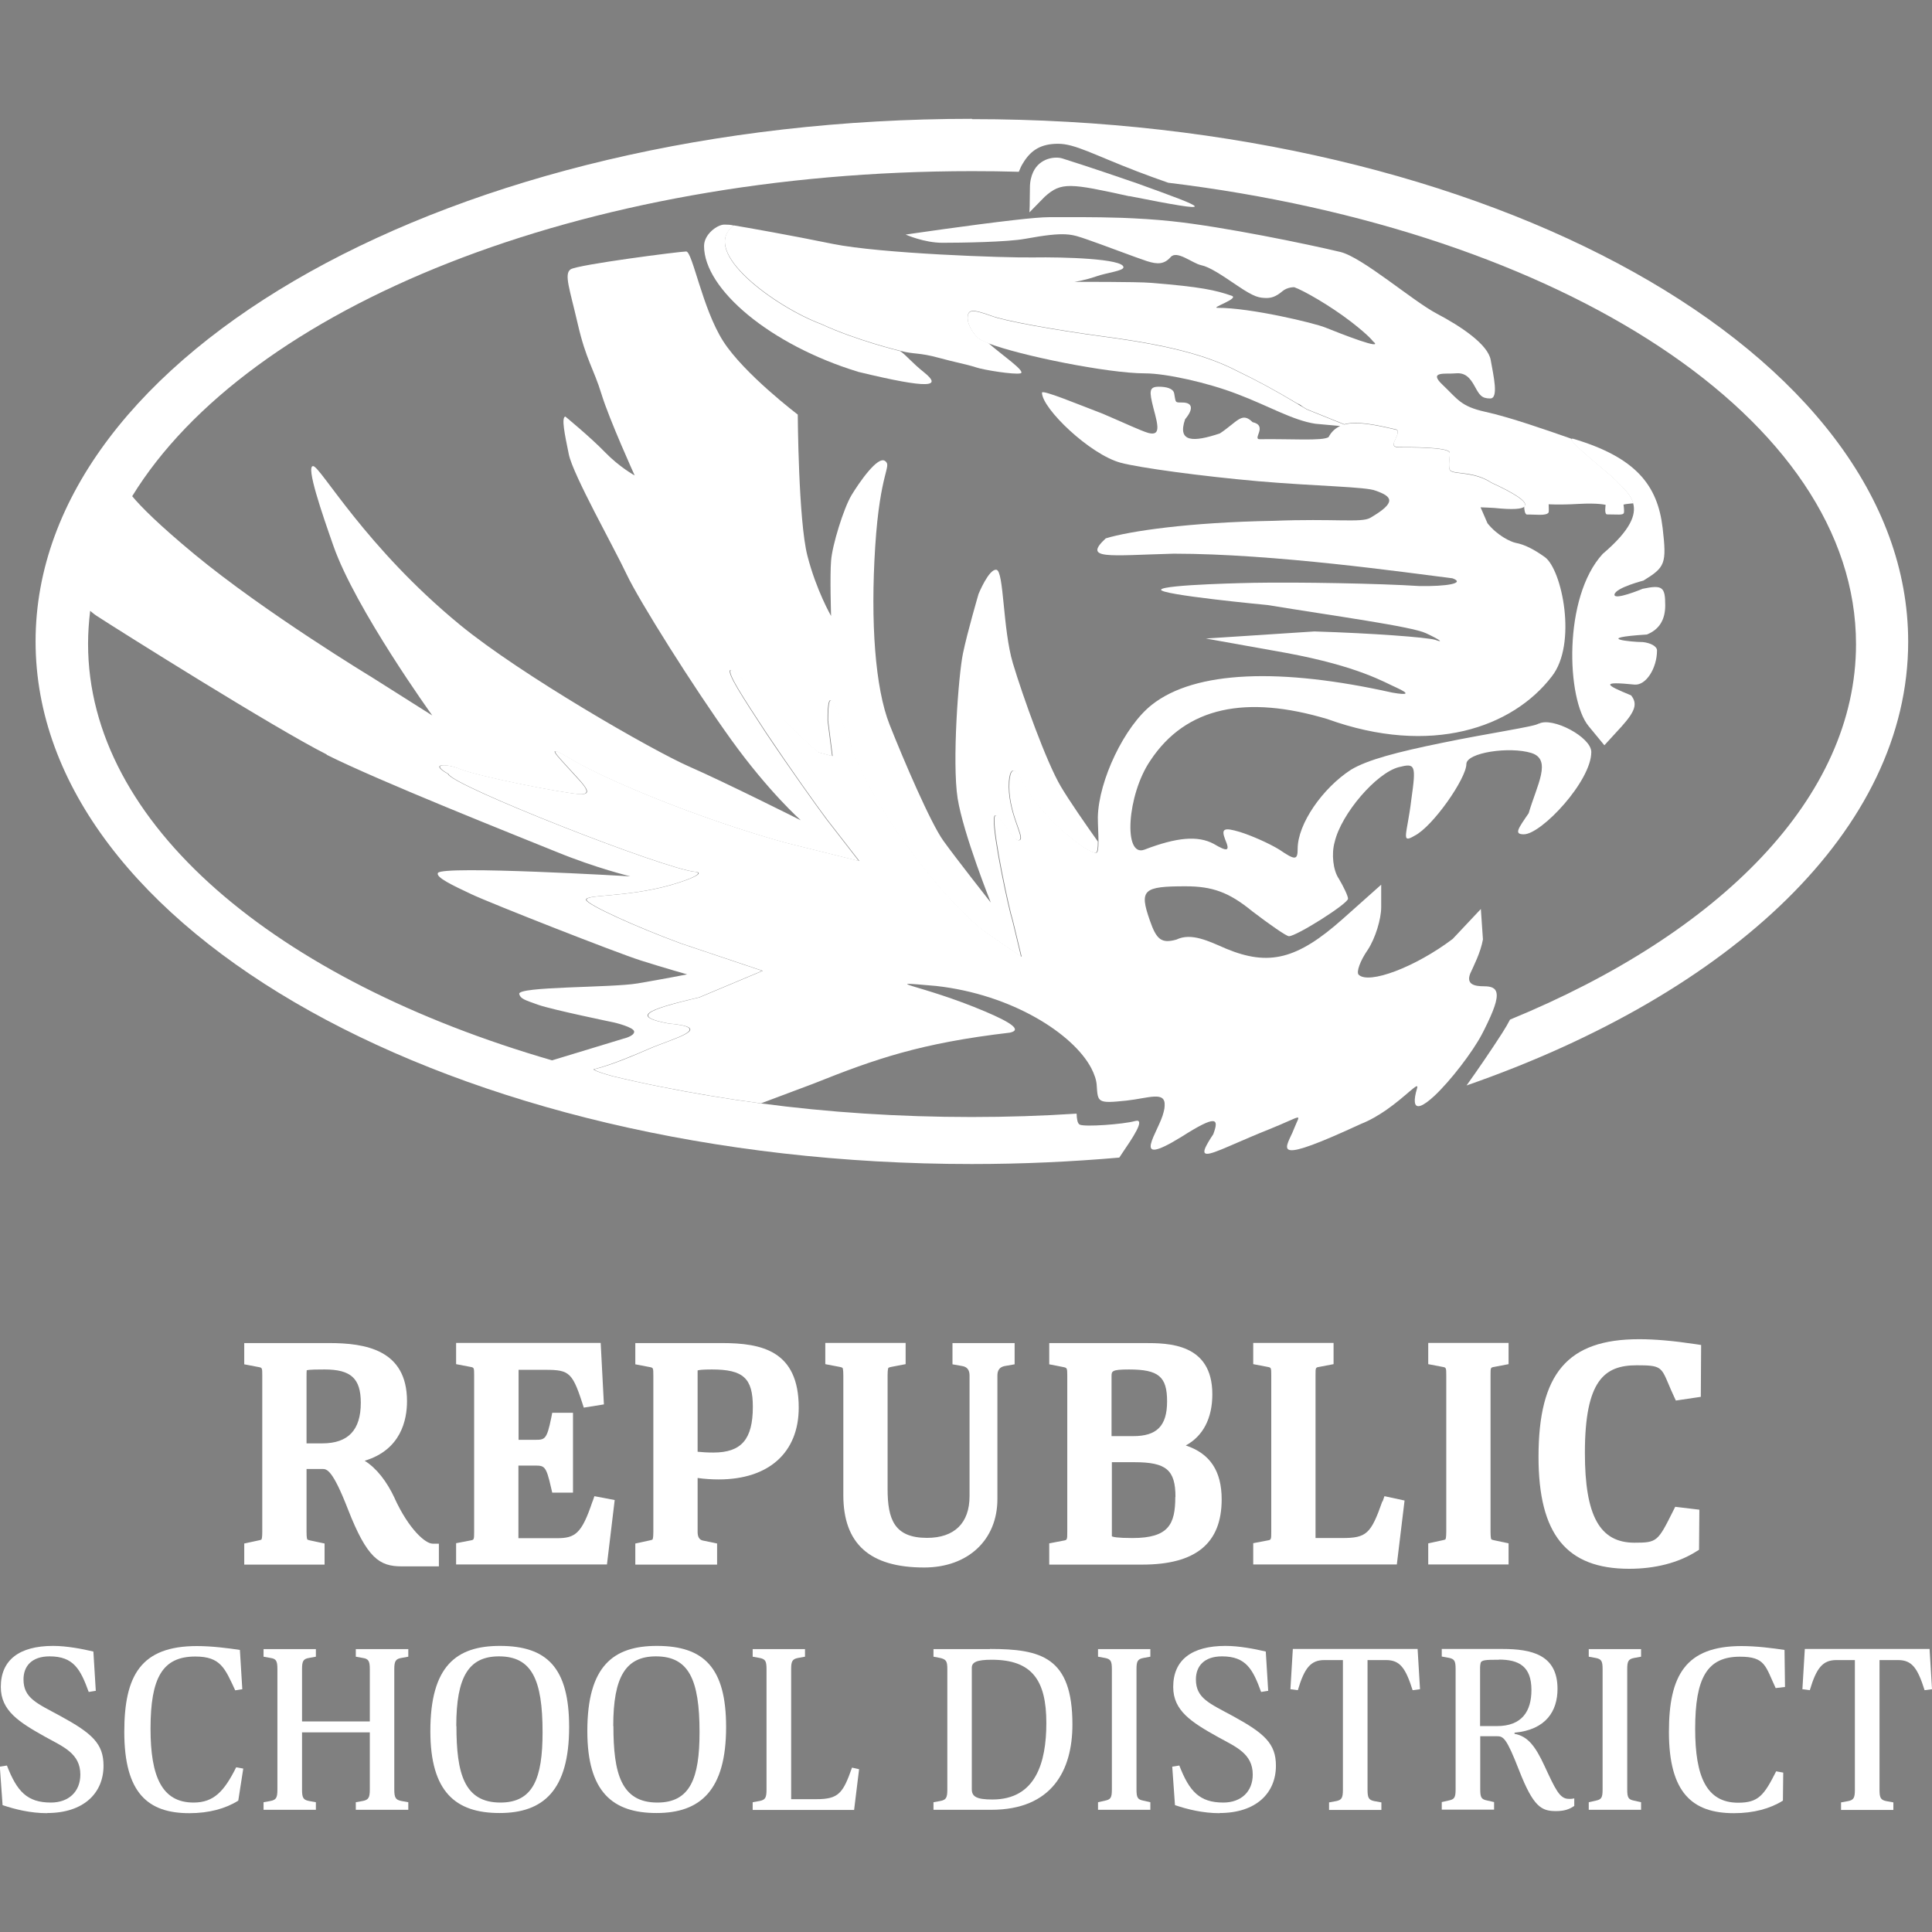 <?xml version="1.0" encoding="UTF-8"?>
<svg id="Layer_1" data-name="Layer 1" xmlns="http://www.w3.org/2000/svg" viewBox="0 0 120 120">
  <rect x="0" y="0" width="120" height="120" fill="#808080" stroke="none"/>
  <defs>
    <style>
      .cls-1 {
        fill: #fff;
      }
    </style>
  </defs>
  <g>
    <path class="cls-1" d="m24.52,93.07c-.51-1.09-1.14-1.88-1.87-2.34,2.26-.68,2.63-2.54,2.63-3.7,0-3.2-2.59-3.61-4.84-3.61h-5.27v1.32l.89.17c.22.04.23.05.23.52v9.72c0,.38-.04.45-.05.47,0,0-.03.03-.19.06l-.88.19v1.31h4.99v-1.31l-.89-.19c-.15-.03-.18-.06-.18-.06-.01-.01-.05-.09-.05-.47v-3.91h.97c.28,0,.63,0,1.6,2.5,1.19,3.05,1.96,3.55,3.34,3.55h2.31v-1.41h-.39c-.44,0-1.46-.87-2.35-2.8Zm-5.48-3.42v-4.15c0-.15,0-.27.01-.39.19-.05.72-.05,1.11-.05,1.64,0,2.25.56,2.25,2.07,0,1.69-.78,2.52-2.39,2.52h-.98Z"/>
    <path class="cls-1" d="m36.8,93.26c-.67,2-1.07,2.28-2.21,2.28h-2.39v-4.51h1c.61,0,.72,0,1.03,1.38l.07.3h1.29v-4.96h-1.29l-.06.31c-.28,1.37-.4,1.37-1.03,1.37h-1v-4.35h1.36c1.71,0,1.93,0,2.59,2.04l.1.31,1.25-.2-.2-3.82h-8.98v1.32l.89.17c.22.04.23.05.23.52v9.72c0,.5-.01.5-.23.54l-.89.17v1.32h9.37l.48-4-1.26-.24-.11.32Z"/>
    <path class="cls-1" d="m44.84,83.42h-5.38v1.32l.89.17c.22.04.23.05.23.52v9.72c0,.38-.04.45-.05.47,0,0-.03.03-.19.06l-.88.19v1.31h5.08v-1.31l-.91-.19q-.3-.08-.3-.53v-3.35c.41.06.9.09,1.31.09,3.11,0,4.97-1.67,4.97-4.46,0-3.53-2.29-4.01-4.77-4.01Zm1.92,3.96c0,2.02-.71,2.84-2.45,2.84-.37,0-.71-.02-.98-.05v-5.03s0-.02,0-.02c.09-.03.31-.06.88-.06,1.96,0,2.55.54,2.55,2.32Z"/>
    <path class="cls-1" d="m59.16,84.74l.62.11q.44.08.44.58v7.5c0,1.67-.94,2.59-2.64,2.59-2.04,0-2.45-1.16-2.45-3.04v-7.05c0-.38.04-.45.05-.47,0,0,.03-.03.18-.06l.89-.17v-1.32h-4.99v1.32l.89.17c.15.03.18.06.18.06.01.01.05.09.05.47v7.43c0,3.03,1.64,4.5,5.02,4.5,2.72,0,4.55-1.71,4.55-4.25v-7.68q0-.49.44-.58l.63-.11v-1.32h-3.86v1.32Z"/>
    <path class="cls-1" d="m73.65,89.78c1.07-.58,1.65-1.68,1.65-3.18,0-3.18-2.75-3.18-4.23-3.18h-5.9v1.32l.87.17c.23.05.25.05.25.52v9.72c0,.5-.01.5-.23.54l-.89.17v1.32h5.78c3.32,0,4.93-1.32,4.93-4.05,0-1.76-.72-2.85-2.23-3.35Zm-3.26-.58h-1.35v-3.71c0-.32,0-.43,1.08-.43,1.84,0,2.37.44,2.37,1.98s-.65,2.16-2.1,2.16Zm2.61,3.78c0,1.69-.41,2.55-2.66,2.55-.95,0-1.23-.07-1.28-.11,0,0,0-.02,0-.08v-4.52h1.4c1.98,0,2.55.48,2.55,2.16Z"/>
    <path class="cls-1" d="m85.86,93.25c-.71,2.03-.99,2.28-2.5,2.28h-1.65v-10.11c0-.48,0-.48.23-.52l.89-.17v-1.32h-4.99v1.32l.89.17c.22.04.23.05.23.52v9.72c0,.5-.01.5-.23.54l-.89.17v1.32h8.92l.48-3.97-1.25-.27-.11.32Z"/>
    <path class="cls-1" d="m88.71,84.73l.89.17c.22.04.23.05.23.52v9.72c0,.38-.04.45-.05.47,0,0-.03.03-.19.06l-.88.19v1.31h4.99v-1.31l-.89-.19c-.15-.03-.18-.06-.18-.06-.01-.01-.05-.09-.05-.47v-9.72c0-.48,0-.48.23-.52l.89-.17v-1.32h-4.99v1.32Z"/>
    <path class="cls-1" d="m101.66,84.8c1.48,0,1.52.09,1.98,1.18.09.22.2.47.33.75l.12.26,1.55-.23.02-3.22-.33-.05c-1.39-.21-2.54-.31-3.52-.31-4.44,0-6.25,2.12-6.25,7.31,0,4.81,1.74,6.95,5.63,6.95,1.61,0,3.05-.37,4.16-1.07l.18-.11.02-2.49-1.5-.18-.12.24c-.96,1.92-1,1.99-2.41,1.99-2.16,0-3.08-1.67-3.08-5.58,0-4.53,1.23-5.44,3.22-5.44Z"/>
  </g>
  <g>
    <path class="cls-1" d="m2.94,112.62c-1.05,0-2.01-.24-2.78-.5l-.17-2.39.44-.07c.62,1.6,1.25,2.3,2.73,2.3,1.11,0,1.83-.68,1.83-1.74,0-1.3-1.05-1.72-2.14-2.32-1.67-.93-2.8-1.64-2.8-3.12,0-1.68,1.15-2.55,3.25-2.55.83,0,1.78.18,2.5.35l.15,2.44-.44.07c-.51-1.4-.93-2.21-2.43-2.21-1.11,0-1.62.61-1.62,1.43,0,1.18.85,1.49,2.3,2.28,1.96,1.07,2.67,1.71,2.67,3.08,0,1.71-1.24,2.94-3.5,2.94Z"/>
    <path class="cls-1" d="m14.8,111.84c-.79.5-1.83.78-3.04.78-2.58,0-4.04-1.26-4.04-5.05,0-3.5,1.03-5.33,4.51-5.33.94,0,1.93.13,2.67.24l.15,2.44-.44.07c-.64-1.37-.9-2.1-2.48-2.1-2.04,0-2.78,1.32-2.78,4.48,0,2.98.71,4.59,2.67,4.59,1.26,0,1.9-.69,2.65-2.19l.44.08-.31,1.99Z"/>
    <path class="cls-1" d="m24.49,111.15c0,.5.08.64.43.71l.44.08v.47h-3.26v-.47l.44-.08c.35-.07.43-.21.43-.71v-3.55h-4.21v3.55c0,.5.07.64.42.71l.44.08v.47h-3.25v-.47l.44-.08c.35-.07.42-.21.42-.71v-7.48c0-.49-.07-.64-.42-.69l-.44-.08v-.47h3.25v.47l-.44.08c-.35.06-.42.21-.42.69v3.25h4.21v-3.25c0-.49-.08-.64-.43-.69l-.44-.08v-.47h3.26v.47l-.44.08c-.35.06-.43.21-.43.69v7.48Z"/>
    <path class="cls-1" d="m26.73,107.52c0-4.05,1.62-5.29,4.32-5.29,2.92,0,4.3,1.35,4.3,5.04,0,3.93-1.6,5.34-4.32,5.34s-4.3-1.3-4.3-5.09Zm1.62-.31c0,2.92.47,4.75,2.73,4.75,2.04,0,2.62-1.51,2.62-4.37,0-3.29-.68-4.71-2.71-4.71-1.87,0-2.65,1.26-2.65,4.33Z"/>
    <path class="cls-1" d="m36.48,107.52c0-4.05,1.62-5.29,4.32-5.29,2.92,0,4.3,1.35,4.3,5.04,0,3.93-1.6,5.34-4.32,5.34s-4.3-1.3-4.3-5.09Zm1.62-.31c0,2.92.47,4.75,2.73,4.75,2.04,0,2.62-1.51,2.62-4.37,0-3.29-.68-4.71-2.71-4.71-1.87,0-2.65,1.26-2.65,4.33Z"/>
    <path class="cls-1" d="m46.75,112.41v-.47l.44-.08c.35-.07.42-.21.42-.71v-7.48c0-.49-.07-.62-.42-.69l-.44-.08v-.47h3.25v.47l-.44.08c-.35.07-.42.21-.42.69v8.08h1.57c1.37,0,1.65-.36,2.21-1.96l.44.1-.31,2.53h-6.3Z"/>
    <path class="cls-1" d="m61.49,102.42c3.18,0,5.12.51,5.12,4.69,0,2.83-1.25,5.3-5.05,5.3h-3.58v-.47l.44-.08c.35-.07.42-.21.42-.71v-7.48c0-.49-.07-.6-.44-.69l-.42-.08v-.47h3.51Zm.11.67c-.93,0-1.24.15-1.24.5v7.54c0,.46.29.64,1.28.64,2.68,0,3.35-2.28,3.35-4.75,0-2.67-.9-3.93-3.39-3.93Z"/>
    <path class="cls-1" d="m70.59,111.15c0,.5.07.62.42.69l.44.1v.47h-3.25v-.47l.44-.1c.35-.07.42-.19.42-.69v-7.48c0-.49-.07-.62-.42-.69l-.44-.08v-.47h3.25v.47l-.44.08c-.35.07-.42.21-.42.69v7.48Z"/>
    <path class="cls-1" d="m75.76,112.62c-1.05,0-2.01-.24-2.78-.5l-.17-2.39.44-.07c.62,1.6,1.25,2.3,2.73,2.3,1.11,0,1.83-.68,1.83-1.74,0-1.3-1.05-1.72-2.14-2.32-1.67-.93-2.8-1.64-2.8-3.12,0-1.68,1.15-2.55,3.25-2.55.83,0,1.78.18,2.5.35l.15,2.44-.44.07c-.51-1.4-.93-2.21-2.43-2.21-1.11,0-1.62.61-1.62,1.43,0,1.18.85,1.49,2.3,2.28,1.96,1.07,2.67,1.71,2.67,3.08,0,1.71-1.24,2.94-3.5,2.94Z"/>
    <path class="cls-1" d="m88.05,102.42l.15,2.5-.46.06c-.44-1.39-.79-1.87-1.65-1.87h-1.15v8.05c0,.5.07.64.42.71l.44.08v.47h-3.25v-.47l.44-.08c.35-.07.42-.21.42-.71v-8.05h-1.15c-.85,0-1.24.49-1.65,1.87l-.46-.06.15-2.5h7.75Z"/>
    <path class="cls-1" d="m94.07,107.69c.82.15,1.29.76,1.86,1.99.67,1.44.94,2.05,1.5,2.05.13,0,.19.01.35-.03v.47c-.32.22-.64.32-1.14.32-.9,0-1.4-.26-2.29-2.54-.78-2-.97-2.11-1.37-2.11h-1.04v3.3c0,.5.07.62.42.69l.44.1v.47h-3.25v-.47l.44-.1c.35-.07.42-.19.42-.69v-7.48c0-.49-.07-.62-.42-.69l-.44-.08v-.47h3.76c1.83,0,3.43.36,3.43,2.48,0,1.37-.71,2.54-2.67,2.72v.07Zm-.97-4.6c-.83,0-1.1.01-1.14.22-.04.17-.03.33-.03.54v3.36h1.05c1.55,0,2.14-.92,2.14-2.24,0-1.46-.76-1.89-2.03-1.89Z"/>
    <path class="cls-1" d="m101.07,111.15c0,.5.07.62.42.69l.44.1v.47h-3.25v-.47l.44-.1c.35-.07.42-.19.42-.69v-7.48c0-.49-.07-.62-.42-.69l-.44-.08v-.47h3.25v.47l-.44.08c-.35.07-.42.21-.42.69v7.48Z"/>
    <path class="cls-1" d="m110.74,111.84c-.79.5-1.83.78-3.04.78-2.58,0-4.04-1.26-4.04-5.05,0-3.5,1.03-5.33,4.51-5.33.94,0,1.93.13,2.67.24l.03,2.3-.58.07c-.64-1.37-.64-1.95-2.22-1.95-2.04,0-2.78,1.32-2.78,4.48,0,2.98.71,4.59,2.67,4.59,1.26,0,1.61-.46,2.36-1.95l.44.08-.02,1.75Z"/>
    <path class="cls-1" d="m119.85,102.42l.15,2.5-.46.06c-.44-1.39-.79-1.87-1.65-1.87h-1.15v8.05c0,.5.07.64.42.71l.44.08v.47h-3.25v-.47l.44-.08c.35-.07.42-.21.42-.71v-8.05h-1.15c-.85,0-1.24.49-1.65,1.87l-.46-.06.15-2.5h7.75Z"/>
  </g>
  <g>
    <path d="m80.58,25.08c.11.07.23.14.35.21-.12-.1-.23-.17-.35-.21Z"/>
    <path class="cls-1" d="m63.94,13.19h0s0,.05,0,0Z"/>
    <g>
      <path class="cls-1" d="m94.67,31.44c0,.2.04.52.18.52.45-.02,1.22.11,1.34-.14.02-.04,0-.5,0-.5,0,0,.61.05,1.84-.02,1.25-.07,1.7.06,1.7.06,0,0-.1.59.09.59.67,0,.99.06,1.04-.09.04-.12-.02-.52-.02-.52.17-.04.4-.06.61-.08-.15-.55-.62-.94-.96-1.31-.42-.47-2.98-2.44-2.88-2.69-.02,0-.05-.02-.07-.03-1.49-.52-3.74-1.31-5.28-1.65-1.54-.34-1.71-.78-2.65-1.67-.94-.88.2-.66.8-.72.6-.06.9.28,1.19.81s.42.75.96.75.2-1.42.03-2.39c-.17-.97-1.85-2.09-3.35-2.88s-4.62-3.5-5.99-3.83c-1.96-.47-7.25-1.57-10.48-1.91-1.03-.11-2.08-.17-3.08-.21-1.81-.06-3.46-.04-4.53-.04-.43,0-1.23.07-2.18.18-2.73.31-6.73.9-6.73.9,0,0,1.15.51,2.28.51s4.05-.04,5.16-.25c2.53-.46,2.85-.29,3.85.05.85.29,3.05,1.13,3.7,1.34.66.21,1.07.2,1.47-.25.39-.45,1.34.38,1.89.5.53.11,1.23.58,2.28,1.29s1.33.74,1.78.75c.27,0,.57-.06.99-.42.32-.27.74-.25.74-.25.55.19,2.21,1.13,3.52,2.14,1.15.89,1.36,1.21,1.36,1.21.8.64-2.01-.47-2.96-.85-.66-.27-4.64-1.23-6.7-1.22-.42,0,1.39-.58.89-.75-1.01-.35-1.91-.55-4.98-.8-.93-.08-4.78-.06-4.78-.06,0,0,.65-.1,1.34-.34.68-.24,1.7-.34,1.7-.57,0-.54-3.79-.64-5.59-.61-1.79.03-9.49-.24-12.46-.84-2.53-.52-5.36-1.02-6.15-1.15-2.2,1.61,2.64,5.08,5.43,6.12,2.2,1.02,4.91,1.67,4.91,1.67.85.23,1.14.09,2.41.44,1.02.28,1.65.38,2.3.59.47.16,2.35.46,2.75.37.4-.09-1.19-1.17-2-1.89,0,0,0,0,0,0-.28-.11-.49-.21-.61-.3-.36-.31-.67-.88-.67-1.24,0-.57.31-.57,1.45-.16.78.31,3.93.88,6.98,1.29,3.93.52,6.36,1.14,8.27,2.12,1.32.64,2.39,1.22,3.78,2.05.11.04.22.11.35.21.08.05.15.09.23.14l2.33.94c.77-.21,1.87,0,3.29.34.21.41-.69,1.08.14,1.08.78,0,2.9,0,3.11.3.08.15-.15.99.07,1.16.3.23,1.47.03,2.53.74,1.36.62,2.32,1.2,2.06,1.47Z"/>
      <path class="cls-1" d="m60.37,7.38C28.25,7.38,2.21,21.91,2.21,39.84s26.04,32.46,58.15,32.46c3.12,0,6.17-.14,9.16-.4.06-.09.13-.19.2-.3.57-.84,1.49-2.17.78-1.97-.71.2-3.14.38-3.44.22-.14-.07-.18-.37-.19-.68-2.14.14-4.31.21-6.52.21-4.52,0-8.92-.29-13.12-.85-2.12-.28-4.18-.62-6.2-1.03-1.02-.2-2.02-.42-3.01-.66-1.15-.32-1.16-.42-1.16-.42,1.15-.29,2.66-.94,3.49-1.3,1.45-.62,4.1-1.29,1.15-1.55-2.17-.41-1.6-.81,1.91-1.62l3.93-1.65-5.09-1.71c-2.79-1.03-5.75-2.38-5.85-2.69-.1-.36,2.41-.14,5.21-.92,1.45-.41,2.12-.78,1.55-.83-1.86-.16-15.13-5.36-15.34-6.08-1.25-.7,0-.62.72-.31,1.14.47,6.47,1.52,7.5,1.57.57,0,.52-.26-.21-1.03-1.34-1.5-2.22-2.26-.15-1.02,1.97,1.14,7.49,3.5,13.08,5.06l4.58,1.14-2.01-2.59c-.62-.83-2.34-3.24-3.79-5.41-1.45-2.22-2.39-3.66-2.19-3.86s3.86,3.82,5.47,5.11l.86.23-.28-2.21c0-2.43.43-1.19,1.73,2.35,1.65,3.88,5.51,8.83,7.99,10.74l2.3,1.59-.54-2.24c-.22-.65-1.22-5.26-1.15-6.33.06-.96,1.14,1.58,1.59,1.31.32-.19-.78-1.76-.66-3.64.05-.68.28-1,.72-.21,1.01,2.26,4.04,4.65,4.66,4.65.12,0,.15-.29.15-.7-.76-1.07-1.78-2.54-2.3-3.42-.89-1.5-2.35-5.56-2.98-7.66-.63-2.11-.55-5.72-1.02-5.8-.47-.07-1.11,1.5-1.11,1.5,0,0-.69,2.35-.97,3.7s-.68,6.76-.33,9c.36,2.23,2.06,6.47,2.06,6.47,0,0-2.16-2.74-2.94-3.83-.79-1.09-2.46-4.98-3.35-7.23-.89-2.26-1.19-6.33-.89-11.05.3-4.72,1.06-4.99.61-5.32s-1.6,1.33-2.09,2.14c-.48.81-1.19,3.09-1.26,4.06-.08.96,0,3.43,0,3.43,0,0-.92-1.59-1.47-3.74-.56-2.16-.6-8.77-.6-8.77,0,0-3.35-2.54-4.64-4.57s-1.9-5.56-2.29-5.56-6.76.82-7.18,1.11c-.42.29-.06,1.2.45,3.41s.99,2.77,1.47,4.34,2.06,5.05,2.06,5.05c0,0-.94-.51-1.85-1.45-.91-.94-2.46-2.21-2.46-2.21-.25.08-.04,1.08.22,2.35s2.83,5.83,3.59,7.45,4.16,7.03,6.5,10.28c2.34,3.25,4.32,5,4.32,5,0,0-4.68-2.35-6.94-3.34s-10.43-5.68-14.23-8.8c-5.88-4.83-8.66-9.83-9.12-9.86-.47-.03.55,2.94,1.26,4.96,1.37,3.91,6.14,10.53,6.14,10.53l-3.78-2.39s-6.61-4-11-7.63c-2.22-1.84-3.32-2.95-3.86-3.6,7.21-11.73,27.84-20.19,52.16-20.19.98,0,1.95.01,2.91.04.08-.2.16-.38.25-.52.5-.84,1.14-1.22,2.19-1.22s2.19.67,4.92,1.72c.6.23,1.26.47,1.92.7,24.46,2.97,42.72,14.67,42.72,28.66,0,9.5-8.42,17.95-21.49,23.32-.13.25-.29.53-.49.84-.7,1.09-1.51,2.27-2.21,3.25,16.47-5.73,27.43-15.93,27.43-27.56,0-17.93-26.04-32.46-58.15-32.46ZM20.29,46.88c3.22,1.62,11.78,5.02,14.27,6.03,2.49,1.02,4.59,1.52,4.59,1.52,0,0-11.69-.69-11.95-.21-.15.27.91.77,2.1,1.33,1.19.56,8.99,3.63,10.51,4.11s2.87.86,2.87.86c0,0-1.42.28-3.07.56s-7.49.18-7.36.66c.08.3.34.37,1.18.67.84.3,4.72,1.1,4.72,1.1,0,0,1.24.29,1.24.57s-.66.43-.66.43l-4.44,1.35c-17.16-4.97-28.82-14.69-28.82-25.87,0-.69.05-1.37.13-2.05.14.12.3.25.48.36,1.29.84,10.99,6.94,14.21,8.56Z"/>
    </g>
    <g>
      <path class="cls-1" d="m70.15,12.18c5.74,1.14,4.92.81.48-.79-.37-.13-.72-.25-1.05-.36-1.81-.62-3.09-1.03-3.6-1.19-.42-.13-1.39-.05-1.81.85-.12.26-.2.58-.2.98-.01,1.12-.02,1.44-.03,1.52l.95-.97c1.03-.93,1.58-.84,5.26-.03Z"/>
      <path class="cls-1" d="m53.28,23.09c4.54,1.1,5.22.93,4.13.05-.8-.64-1.05-1.01-1.49-1.33,0,0-2.71-.65-4.91-1.67-2.79-1.03-7.63-4.5-5.43-6.12,0,0-.09-.07-.59-.07-.44,0-1.26.6-1.26,1.33,0,2.69,4.13,6.15,9.56,7.81Z"/>
      <path class="cls-1" d="m102.29,39.41c.78-.31,1.14-.93,1.14-1.81,0-1.14-.16-1.29-1.4-1.03,0,0-1.82.76-1.75.35.08-.42,1.8-.86,1.8-.86,1.34-.83,1.45-1.03,1.19-3.26-.31-2.64-1.63-4.38-5.56-5.55-.07-.01-.1,0-.11.02-.11.25,2.46,2.22,2.88,2.69.34.37.82.76.96,1.31.19.69-.14,1.64-1.89,3.13-2.48,2.69-2.25,9.04-.88,10.7l.98,1.19,1.09-1.19c.83-.93.98-1.4.57-1.91-1.65-.67-1.88-.88.21-.67.72.07,1.4-1.03,1.4-2.12,0-.26-.41-.47-.88-.52-.72,0-3.16-.25.26-.47Z"/>
      <path class="cls-1" d="m95.54,44.95c-.1.16-3.23.62-5.97,1.19-2.79.57-4.63,1.05-5.66,1.67-1.76,1.14-3.31,3.36-3.31,4.91,0,.72-.16.72-1.14.05-.67-.41-1.76-.88-2.43-1.09-1.03-.31-1.19-.21-.93.47.31.72.16.78-.72.26-.98-.52-2.28-.41-4.29.36-1.34.52-1.09-3.41.36-5.53,2.22-3.36,5.97-4.08,10.99-2.58,6.46,2.33,11.51.52,13.94-2.64,1.6-2.02.64-6.65-.43-7.42q-1.03-.74-1.8-.88c-.3-.06-1.14-.44-1.76-1.22l-.43-.99s.83.03.86.04c1.15.12,1.72.07,1.87-.09.26-.27-.7-.85-2.06-1.47-1.06-.7-2.23-.51-2.53-.74-.22-.17.02-1.01-.07-1.16-.21-.31-2.33-.3-3.11-.3-.83,0,.07-.67-.14-1.08-1.42-.34-2.52-.55-3.29-.34l-2.33-.94c-.08-.05-.15-.09-.23-.14-.12-.07-.23-.14-.35-.21-1.38-.83-2.45-1.41-3.78-2.05-1.91-.98-4.34-1.6-8.27-2.12-3.05-.41-6.21-.98-6.98-1.29-1.14-.41-1.45-.41-1.45.16,0,.36.31.93.67,1.24.12.09.33.19.61.3,1.96.76,7.43,1.87,9.74,1.87,1.29,0,3.88.57,5.74,1.29,1.91.72,3.44,1.63,4.84,1.84l1.54.14c-.3.14-.54.35-.72.69-.37.25-2.34.1-4.28.13-.47,0,.53-.84-.44-1.06-.67-.67-.94-.02-2.03.7-1.64.55-2.66.57-2.16-.88.52-.62.49-1.04-.18-1.04-.47,0-.39.02-.5-.57-.06-.3-.48-.41-.95-.41-.62,0-.6.28-.34,1.32.31,1.14.45,1.75-.32,1.55-.52-.16-1.37-.57-2.82-1.19-1.5-.57-3.78-1.52-3.78-1.31,0,.98,2.97,3.83,4.88,4.35,1.14.31,5.03.84,8.55,1.15,3.57.31,6.73.34,7.3.59,1.03.36,1.32.72-.35,1.69-.57.31-2.19.03-6.02.18-5.2.09-8.95.64-10.4,1.09-1.44,1.34.15,1.06,4.22.95,6.26,0,14.43,1.17,17.32,1.53.83.31-.38.51-2.07.48-2.43-.16-7.55-.25-10.28-.2,0,0-5.59.1-5.75.42-.16.32,6.61.96,6.61.96,4.09.67,8.96,1.33,9.84,1.75.88.41,1.14.62.57.41-.57-.16-3.93-.41-7.5-.52l-6.74.44,4.97.89c4.55.84,6.15,1.85,6.87,2.16q1.24.57-.26.31c-6.94-1.55-12.24-1.37-14.93.75-1.71,1.34-3.31,4.71-3.36,6.98,0,.49.04,1.07.04,1.52,0,.41-.03.7-.15.7-.62,0-3.64-2.39-4.66-4.65-.44-.79-.67-.47-.72.21-.13,1.88.97,3.44.66,3.64-.45.27-1.53-2.27-1.59-1.31-.06,1.07.93,5.67,1.15,6.33l.54,2.24-2.3-1.59c-2.48-1.91-6.34-6.87-7.99-10.74-1.3-3.54-1.73-4.78-1.73-2.35l.28,2.21-.86-.23c-1.6-1.29-5.26-5.32-5.47-5.11s.74,1.64,2.19,3.86c1.45,2.17,3.17,4.59,3.79,5.41l2.01,2.59-4.58-1.14c-5.59-1.55-11.11-3.92-13.08-5.06-2.07-1.24-1.2-.48.15,1.02.72.78.78,1.03.21,1.03-1.03-.05-6.36-1.11-7.5-1.57-.72-.31-1.97-.39-.72.31.21.72,13.48,5.93,15.34,6.08.57.05-.1.41-1.55.83-2.79.78-5.31.56-5.21.92.1.31,3.06,1.66,5.85,2.69l5.09,1.71-3.93,1.65c-3.51.82-4.08,1.21-1.91,1.62,2.95.26.3.93-1.15,1.55-.83.36-2.33,1.02-3.49,1.3,0,0,0,.1,1.16.42.99.24,1.99.46,3.01.66,2.01.4,4.08.75,6.2,1.03l3.25-1.22c3.88-1.55,6.66-2.52,12.2-3.17.78-.16.08-.63-1.52-1.31-4.03-1.71-6.86-1.92-3.05-1.59,4.73.53,8.51,2.98,9.63,5.1.19.37.32.73.34,1.06.07,1.08.04,1.15,1.85.96,1.38-.15,2.43-.62,2.37.32,0,.11-.02.23-.06.38-.26,1.19-2.21,3.59,1.09,1.56,2.23-1.42,2.35-1.15,1.99-.17-.25.37-.4.64-.49.83-.29.69.42.37,1.99-.31.56-.24,1.22-.53,1.98-.83,2.17-.88,1.93-1.02,1.56-.09-.04.1-.08.2-.12.29-.51,1.12-1.2,1.99,4.25-.53.56-.22,1.08-.53,1.55-.85,1.26-.87,2.08-1.84,1.94-1.37-.12.4-.16.68-.14.86.05.49.55.23,1.2-.37,1.01-.94,2.38-2.73,2.96-3.83.05-.1.1-.2.15-.29.6-1.2.85-1.91.76-2.3-.06-.29-.32-.4-.76-.4-.62,0-1.13-.12-.87-.79.21-.47.64-1.29.79-2.12l-.13-1.89-1.75,1.86c-2.33,1.76-5.22,2.84-5.84,2.22-.16-.16.1-.88.57-1.55.47-.72.83-1.91.83-2.64v-1.4l-2.38,2.12c-2.84,2.53-4.6,2.95-7.24,1.86-1.09-.47-2.17-1.02-3.1-.57-.93.26-1.24,0-1.65-1.19-.67-1.91-.41-2.12,2.22-2.12,1.65,0,2.69.36,4.14,1.55,1.09.83,2.12,1.55,2.28,1.55.47,0,3.67-2.02,3.67-2.33,0-.16-.26-.72-.57-1.24-.36-.52-.47-1.55-.26-2.28.41-1.76,2.59-4.29,3.98-4.65,1.03-.26,1.09-.16.78,2.02-.26,2.17-.68,2.76.2,2.24,1.14-.57,3.22-3.57,3.22-4.45,0-.72,2.69-1.11,4.04-.69,1.29.41.35,1.97-.17,3.74-.67.98-.92,1.31-.3,1.31,1.09,0,4.19-3.3,4.19-5.11,0-.93-2.42-2.2-3.26-1.76Z"/>
    </g>
  </g>
</svg>